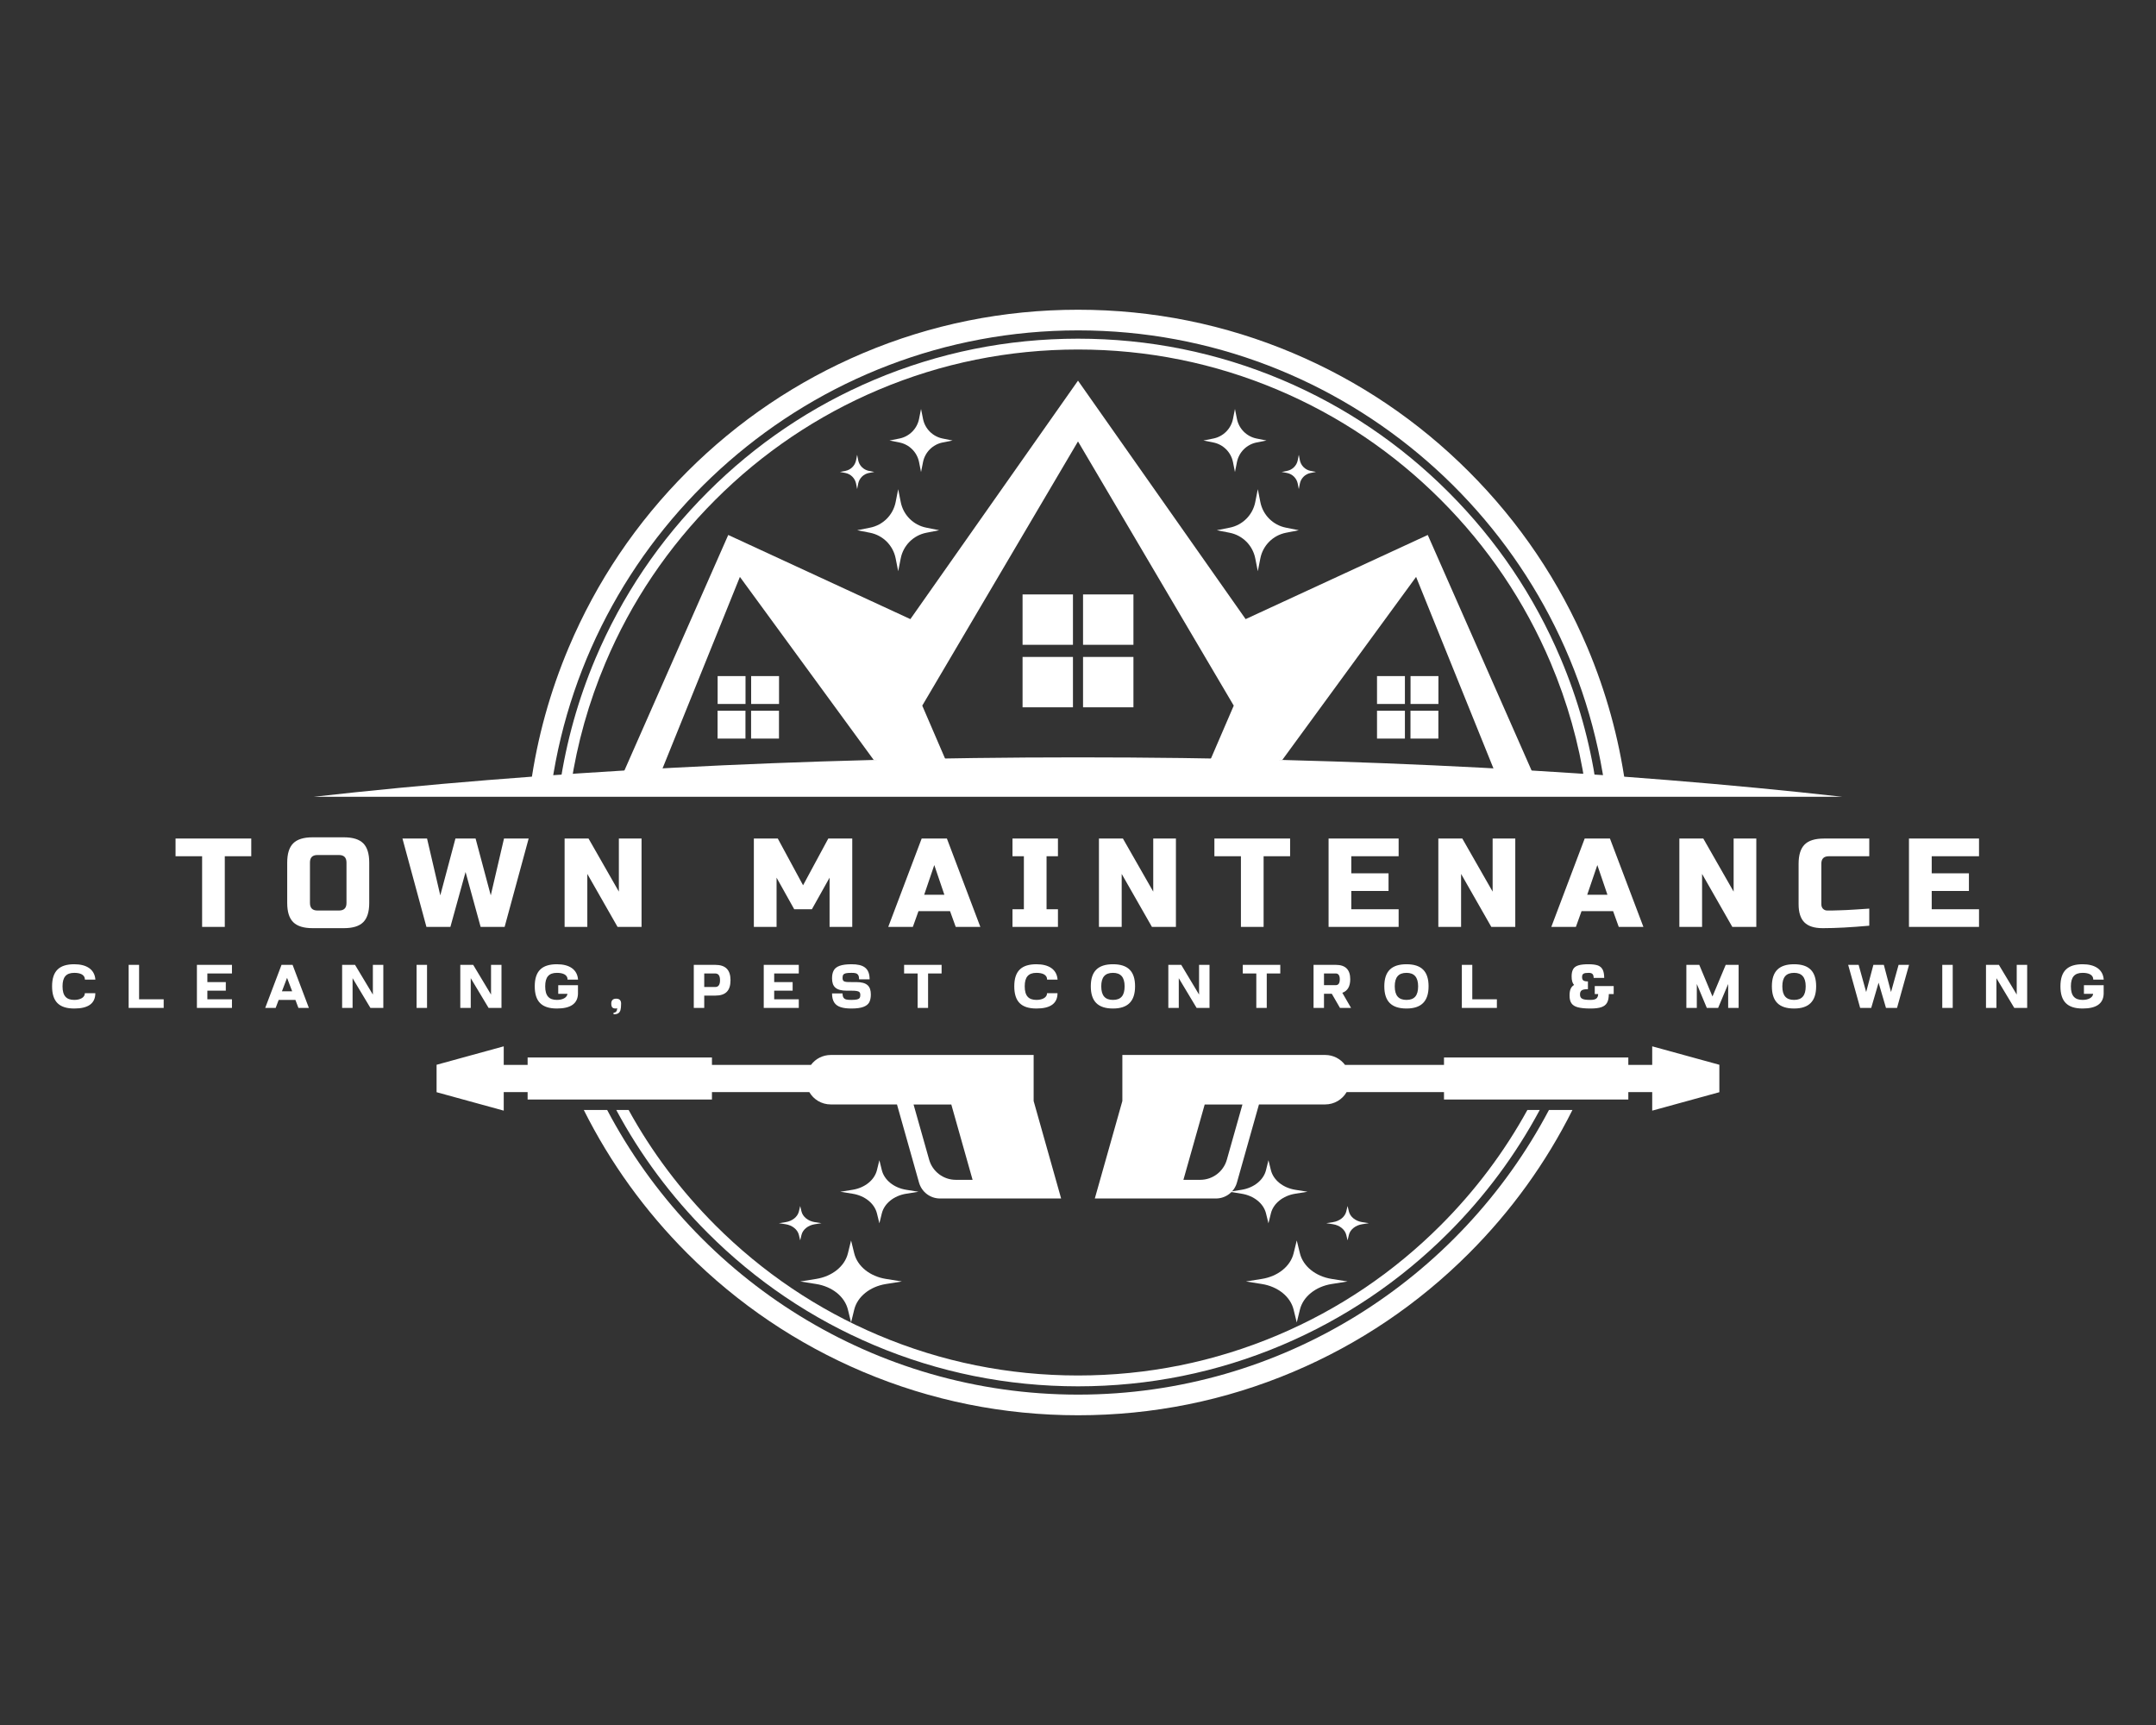 <?xml version="1.0" encoding="UTF-8" standalone="no"?>
<svg
   xmlns:dc="http://purl.org/dc/elements/1.1/"
   xmlns:cc="http://creativecommons.org/ns#"
   xmlns:rdf="http://www.w3.org/1999/02/22-rdf-syntax-ns#"
   xmlns:svg="http://www.w3.org/2000/svg"
   xmlns="http://www.w3.org/2000/svg"
   xmlns:sodipodi="http://sodipodi.sourceforge.net/DTD/sodipodi-0.dtd"
   xmlns:inkscape="http://www.inkscape.org/namespaces/inkscape"
   version="1.1"
   width="1280"
   height="1024"
   viewBox="0 0 1280 1024"
   xml:space="preserve"
   id="svg138"
   sodipodi:docname="townmaintenance_logo_white.svg"
   inkscape:version="0.92.5 (2060ec1f9f, 2020-04-08)"><rect x="0" y="0" width="1280" height="1024" fill="#333333" stroke="none"/><sodipodi:namedview
   pagecolor="#ffffff"
   bordercolor="#666666"
   borderopacity="1"
   objecttolerance="10"
   gridtolerance="10"
   guidetolerance="10"
   inkscape:pageopacity="0"
   inkscape:pageshadow="2"
   inkscape:window-width="1302"
   inkscape:window-height="704"
   id="namedview140"
   showgrid="false"
   inkscape:zoom="0.23046875"
   inkscape:cx="769.18497"
   inkscape:cy="659.33677"
   inkscape:window-x="64"
   inkscape:window-y="27"
   inkscape:window-maximized="1"
   inkscape:current-layer="g61" />
<desc
   id="desc2">Created with Fabric.js 5.3.0</desc>
<defs
   id="defs4">
<linearGradient
   gradientTransform="translate(-140.995,-97.11)"
   id="SVGID_6_12_180668-8"
   gradientUnits="userSpaceOnUse"
   x1="99.943"
   y1="97.115"
   x2="182.058"
   y2="97.115"><stop
     offset="2.13%"
     style="stop-color:rgb(142,199,63);stop-opacity: 1"
     id="stop54-8" /><stop
     offset="97.87%"
     style="stop-color:rgb(196,217,46);stop-opacity: 1"
     id="stop56-5" /></linearGradient></defs>
<g
   transform="matrix(1 0 0 1 640 512)"
   id="background-logo"
   style="fill:#ffffff">
<rect
   style="stroke:none;stroke-width:0;stroke-dasharray:none;stroke-linecap:butt;stroke-dashoffset:0;stroke-linejoin:miter;stroke-miterlimit:4;fill:#ffffff;fill-opacity:0;fill-rule:nonzero;opacity:1"
   paint-order="stroke"
   x="-640"
   y="-512"
   rx="0"
   ry="0"
   width="1280"
   height="1024"
   id="rect6" />
</g>
<g
   transform="matrix(1.921 0 0 1.921 640 512)"
   id="logo-logo">
<g
   style=""
   paint-order="stroke"
   id="g63">
		<g
   transform="matrix(1.792 0 0 1.792 5.684342e-14 -86.241)"
   id="g16"
   style="fill:#ffffff">
<linearGradient
   id="SVGID_1_7_180663"
   gradientUnits="userSpaceOnUse"
   gradientTransform="matrix(1 0 0 1 0 0)"
   x1="144.458"
   y1="85.931"
   x2="141.434"
   y2="140.359">
<stop
   offset="0%"
   style="stop-color:rgb(52,148,185);stop-opacity: 1"
   id="stop9" />
<stop
   offset="98.94%"
   style="stop-color:rgb(79,195,240);stop-opacity: 1"
   id="stop11" />
</linearGradient>
<path
   style="stroke:none;stroke-width:1;stroke-dasharray:none;stroke-linecap:butt;stroke-dashoffset:0;stroke-linejoin:miter;stroke-miterlimit:4;fill:#ffffff;fill-rule:nonzero;opacity:1"
   paint-order="stroke"
   transform=" translate(-141, -113.205)"
   d="M 140.13 123.79 L 131.44 123.79 L 131.44 115.1 L 140.13 115.1 L 140.13 123.79 z M 150.56 115.1 L 141.87 115.1 L 141.87 123.79 L 150.56 123.79 L 150.56 115.1 z M 203.16 129.18 L 198.35 129.18 L 198.35 133.99 L 203.16 133.99 L 203.16 129.18 z M 83.66 133.99 L 78.85 133.99 L 78.85 129.18 L 83.66 129.18 L 83.66 133.99 z M 89.44 133.99 L 84.63 133.99 L 84.63 129.18 L 89.44 129.18 L 89.44 133.99 z M 84.62 135.15 L 89.43 135.15 L 89.43 139.96 L 84.62 139.96 L 84.62 135.15 z M 61.58 148.17 L 80.68 104.85 L 112.09 119.36 L 141 78.24 L 169.91 119.36 L 201.32 104.85 L 220.42 148.17 L 213.89 148.17 L 202.82 120.78 L 199.31 112.08 L 176.23 143.65 L 163.59 144.19 L 167.86 134.28 L 141 88.72 L 114.14 134.28 L 118.41 144.19 L 105.77 143.65 L 82.69 112.08 L 79.18 120.78 L 68.11 148.17 L 61.58 148.17 z M 78.84 135.15 L 83.65 135.15 L 83.65 139.96 L 78.84 139.96 L 78.84 135.15 z M 131.44 125.88 L 140.13 125.88 L 140.13 134.57 L 131.44 134.57 L 131.44 125.88 z M 192.57 135.15 L 197.38 135.15 L 197.38 139.96 L 192.57 139.96 L 192.57 135.15 z M 198.34 135.15 L 203.15 135.15 L 203.15 139.96 L 198.34 139.96 L 198.34 135.15 z M 197.38 133.99 L 192.57 133.99 L 192.57 129.18 L 197.38 129.18 L 197.38 133.99 z M 141.87 125.88 L 150.56 125.88 L 150.56 134.57 L 141.87 134.57 L 141.87 125.88 z"
   stroke-linecap="round"
   id="path14" />
</g>
		<g
   transform="matrix(1.792 0 0 1.792 -0.009 80.318)"
   id="g25"
   style="fill:#ffffff">
<linearGradient
   id="SVGID_2_8_180664"
   gradientUnits="userSpaceOnUse"
   gradientTransform="matrix(1 0 0 1 0 0)"
   x1="30.383"
   y1="206.15"
   x2="251.618"
   y2="206.15">
<stop
   offset="0%"
   style="stop-color:rgb(52,148,185);stop-opacity: 1"
   id="stop18" />
<stop
   offset="98.94%"
   style="stop-color:rgb(79,195,240);stop-opacity: 1"
   id="stop20" />
</linearGradient>
<path
   style="stroke:none;stroke-width:1;stroke-dasharray:none;stroke-linecap:butt;stroke-dashoffset:0;stroke-linejoin:miter;stroke-miterlimit:4;fill:#ffffff;fill-rule:nonzero;opacity:1"
   paint-order="stroke"
   transform=" translate(-140.995, -206.15)"
   d="M 133.35 202.46 L 133.35 194.52 L 98.36 194.52 C 96.96 194.52 95.72 195.19 94.95 196.23 L 77.87 196.23 L 77.87 194.95 L 46.08 194.95 L 46.08 196.23 L 41.96 196.23 L 41.96 193.03 L 30.38 196.21 L 30.38 197.43 L 30.38 199.72 L 30.38 200.94 L 41.96 204.12 L 41.96 200.92 L 46.08 200.92 L 46.08 202.2 L 77.87 202.2 L 77.87 200.92 L 94.66 200.92 C 95.4 202.2 96.78 203.05 98.36 203.05 L 109.78 203.05 L 113.58 216.52 C 114.04 218.15 115.52 219.27 117.21 219.27 L 117.21 219.27 L 123.72 219.27 L 138.09 219.27 L 133.35 202.46 z M 119.92 216.05 C 117.79 216.05 115.91 214.63 115.33 212.58 L 112.64 203.06 L 119.15 203.06 L 122.82 216.05 L 119.92 216.05 z M 143.9 219.27 L 158.27 219.27 L 164.78 219.27 L 164.78 219.27 C 166.47 219.27 167.96 218.15 168.41 216.52 L 172.21 203.05 L 183.63 203.05 C 185.21 203.05 186.59 202.19 187.33 200.92 L 204.12 200.92 L 204.12 202.2 L 235.91 202.2 L 235.91 200.92 L 240.03 200.92 L 240.03 204.12 L 251.61 200.94 L 251.61 199.72 L 251.61 197.43 L 251.61 196.21 L 240.03 193.03 L 240.03 196.23 L 235.91 196.23 L 235.91 194.95 L 204.12 194.95 L 204.12 196.23 L 187.05 196.23 C 186.27 195.19 185.03 194.52 183.64 194.52 L 148.65 194.52 L 148.65 202.46 L 143.9 219.27 z M 159.18 216.05 L 162.85 203.06 L 169.36 203.06 L 166.67 212.58 C 166.09 214.63 164.22 216.05 162.08 216.05 L 159.18 216.05 z"
   stroke-linecap="round"
   id="path23" />
</g>
		<g
   transform="matrix(1.792 0 0 1.792 0.018 0)"
   id="g34"
   style="fill:#ffffff">
<linearGradient
   id="SVGID_3_9_180665"
   gradientUnits="userSpaceOnUse"
   gradientTransform="matrix(1 0 0 1 0 0)"
   x1="46.614"
   y1="161.328"
   x2="235.387"
   y2="161.328">
<stop
   offset="2.13%"
   style="stop-color:rgb(142,199,63);stop-opacity: 1"
   id="stop27" />
<stop
   offset="97.87%"
   style="stop-color:rgb(196,217,46);stop-opacity: 1"
   id="stop29" />
</linearGradient>
<path
   style="stroke:none;stroke-width:1;stroke-dasharray:none;stroke-linecap:butt;stroke-dashoffset:0;stroke-linejoin:miter;stroke-miterlimit:4;fill:#ffffff;fill-rule:nonzero;opacity:1"
   paint-order="stroke"
   transform=" translate(-141.01, -161.33)"
   d="M 46.61 147.97 C 47.75 139.81 49.95 131.87 53.18 124.23 C 57.98 112.88 64.85 102.69 73.61 93.93 C 82.36 85.18 92.56 78.31 103.91 73.5 C 115.66 68.53 128.14 66.01 141.01 66.01 C 153.88 66.01 166.36 68.53 178.11 73.5 C 189.46 78.3 199.65 85.17 208.41 93.93 C 217.17 102.69 224.03 112.88 228.84 124.23 C 232.07 131.87 234.26 139.81 235.41 147.97 L 231.81 147.97 C 225.32 103.68 187.08 69.57 141.02 69.57 C 94.96 69.57 56.72 103.68 50.23 147.97 L 46.61 147.97 z M 222.22 204.01 C 206.83 233.17 176.2 253.09 141.01 253.09 C 105.82 253.09 75.18 233.17 59.8 204.01 L 55.77 204.01 C 60.34 213.14 66.33 221.43 73.62 228.73 C 82.37 237.48 92.57 244.35 103.92 249.16 C 115.67 254.13 128.15 256.65 141.02 256.65 C 153.89 256.65 166.37 254.13 178.12 249.16 C 189.47 244.36 199.66 237.49 208.42 228.73 C 215.71 221.44 221.7 213.14 226.27 204.01 L 222.22 204.01 z"
   stroke-linecap="round"
   id="path32" />
</g>
		<g
   transform="matrix(1.792 0 0 1.792 0.018 0)"
   id="g43"
   style="fill:#ffffff">
<linearGradient
   id="SVGID_4_10_180666"
   gradientUnits="userSpaceOnUse"
   gradientTransform="matrix(1 0 0 1 0 0)"
   x1="51.649"
   y1="161.328"
   x2="230.351"
   y2="161.328">
<stop
   offset="0%"
   style="stop-color:rgb(52,148,185);stop-opacity: 1"
   id="stop36" />
<stop
   offset="98.94%"
   style="stop-color:rgb(79,195,240);stop-opacity: 1"
   id="stop38" />
</linearGradient>
<path
   style="stroke:none;stroke-width:1;stroke-dasharray:none;stroke-linecap:butt;stroke-dashoffset:0;stroke-linejoin:miter;stroke-miterlimit:4;fill:#ffffff;fill-rule:nonzero;opacity:1"
   paint-order="stroke"
   transform=" translate(-141.01, -161.33)"
   d="M 220.63 204.01 C 216.46 211.78 211.18 218.89 204.87 225.2 C 196.57 233.5 186.91 240.01 176.16 244.56 C 165.03 249.27 153.2 251.66 141 251.66 C 128.8 251.66 116.98 249.27 105.84 244.56 C 95.08 240.01 85.42 233.5 77.13 225.2 C 70.82 218.89 65.54 211.78 61.37 204.01 L 63.5 204.01 C 67.5 211.28 72.51 217.93 78.45 223.88 C 86.57 232 96.03 238.38 106.57 242.84 C 117.47 247.45 129.05 249.79 141 249.79 C 152.95 249.79 164.53 247.45 175.43 242.84 C 185.96 238.39 195.42 232.01 203.55 223.88 C 209.49 217.94 214.5 211.28 218.5 204.01 L 220.63 204.01 z M 53.55 147.97 C 54.64 140.74 56.63 133.69 59.5 126.9 C 63.95 116.37 70.33 106.91 78.46 98.78 C 86.58 90.66 96.05 84.28 106.58 79.82 C 117.48 75.21 129.06 72.87 141.01 72.87 C 152.96 72.87 164.54 75.21 175.44 79.82 C 185.97 84.27 195.43 90.65 203.56 98.78 C 211.68 106.9 218.06 116.36 222.52 126.9 C 225.39 133.68 227.38 140.73 228.47 147.97 L 230.37 147.97 C 229.26 140.48 227.22 133.19 224.25 126.17 C 219.7 115.41 213.19 105.75 204.89 97.46 C 196.59 89.16 186.93 82.65 176.18 78.1 C 165.03 73.39 153.2 71 141 71 C 128.8 71 116.98 73.39 105.84 78.1 C 95.08 82.65 85.42 89.16 77.13 97.46 C 68.83 105.76 62.32 115.42 57.77 126.17 C 54.8 133.19 52.76 140.48 51.65 147.97 L 53.55 147.97 z"
   stroke-linecap="round"
   id="path41" />
</g>
		<g
   transform="matrix(1.792 0 0 1.792 0 -26.396)"
   id="g52"
   style="fill:#ffffff">
<linearGradient
   id="SVGID_5_11_180667"
   gradientUnits="userSpaceOnUse"
   gradientTransform="matrix(1 0 0 1 0 0)"
   x1="9.164"
   y1="146.606"
   x2="272.837"
   y2="146.606">
<stop
   offset="2.13%"
   style="stop-color:rgb(142,199,63);stop-opacity: 1"
   id="stop45" />
<stop
   offset="97.87%"
   style="stop-color:rgb(196,217,46);stop-opacity: 1"
   id="stop47" />
</linearGradient>
<path
   style="stroke:none;stroke-width:1;stroke-dasharray:none;stroke-linecap:butt;stroke-dashoffset:0;stroke-linejoin:miter;stroke-miterlimit:4;fill:#ffffff;fill-rule:nonzero;opacity:1"
   paint-order="stroke"
   transform=" translate(-141, -146.6)"
   d="M 272.84 150 C 234.36 145.69 189.25 143.2 141 143.2 C 92.76 143.2 47.64 145.68 9.16 150 L 272.84 150 z"
   stroke-linecap="round"
   id="path50" />
</g>
		<g
   transform="matrix(1.792 0 0 1.792 -0.009 -115.083)"
   id="g61">
<linearGradient
   id="SVGID_6_12_180668"
   gradientUnits="userSpaceOnUse"
   gradientTransform="matrix(1 0 0 1 0 0)"
   x1="99.943"
   y1="97.115"
   x2="182.058"
   y2="97.115">
<stop
   offset="2.13%"
   style="stop-color:rgb(142,199,63);stop-opacity: 1"
   id="stop54" />
<stop
   offset="97.87%"
   style="stop-color:rgb(196,217,46);stop-opacity: 1"
   id="stop56" />
</linearGradient>
<path
   style="stroke:none;stroke-width:1;stroke-dasharray:none;stroke-linecap:butt;stroke-dashoffset:0;stroke-linejoin:miter;stroke-miterlimit:4;fill:#ffffff;fill-rule:nonzero;opacity:1"
   paint-order="stroke"
   transform=" translate(-140.995, -97.11)"
   d="M 114.27 84.83 C 114.61 86.54 115.95 87.88 117.66 88.22 L 119.37 88.56 L 117.66 88.9 C 115.95 89.24 114.61 90.58 114.27 92.29 L 113.93 94 L 113.59 92.29 C 113.25 90.58 111.91 89.24 110.2 88.9 L 108.49 88.56 L 110.2 88.22 C 111.91 87.88 113.25 86.54 113.59 84.83 L 113.93 83.12 L 114.27 84.83 z M 102.91 91.02 L 102.73 91.95 C 102.55 92.89 101.81 93.62 100.88 93.8 L 99.95 93.98 L 100.88 94.16 C 101.82 94.34 102.55 95.08 102.73 96.01 L 102.91 96.94 L 103.09 96.01 C 103.27 95.07 104.01 94.34 104.94 94.16 L 105.87 93.98 L 104.94 93.8 C 104 93.61 103.27 92.88 103.09 91.95 L 102.91 91.02 z M 109.99 96.96 L 109.55 99.18 C 109.11 101.41 107.37 103.15 105.14 103.59 L 102.92 104.03 L 105.14 104.47 C 107.37 104.91 109.11 106.65 109.55 108.88 L 109.99 111.1 L 110.43 108.88 C 110.87 106.65 112.61 104.91 114.84 104.47 L 117.06 104.03 L 114.84 103.59 C 112.61 103.15 110.87 101.41 110.43 99.18 L 109.99 96.96 z M 168.07 83.12 L 168.41 84.83 C 168.75 86.54 170.09 87.88 171.8 88.22 L 173.51 88.56 L 171.8 88.9 C 170.09 89.24 168.75 90.58 168.41 92.29 L 168.07 94 L 167.73 92.29 C 167.39 90.58 166.05 89.24 164.34 88.9 L 162.63 88.56 L 164.34 88.22 C 166.05 87.88 167.39 86.54 167.73 84.83 L 168.07 83.12 z M 178.9 91.95 C 178.72 92.89 177.98 93.62 177.05 93.8 L 176.12 93.98 L 177.05 94.16 C 177.99 94.34 178.72 95.08 178.9 96.01 L 179.08 96.94 L 179.26 96.01 C 179.44 95.07 180.18 94.34 181.11 94.16 L 182.04 93.98 L 181.11 93.8 C 180.17 93.61 179.44 92.88 179.26 91.95 L 179.08 91.02 L 178.9 91.95 z M 171.57 99.18 C 171.13 101.41 169.39 103.15 167.16 103.59 L 164.94 104.03 L 167.16 104.47 C 169.39 104.91 171.13 106.65 171.57 108.88 L 172.01 111.1 L 172.45 108.88 C 172.89 106.65 174.63 104.91 176.86 104.47 L 179.08 104.03 L 176.86 103.59 C 174.63 103.15 172.89 101.41 172.45 99.18 L 172.01 96.96 L 171.57 99.18 z"
   stroke-linecap="round"
   id="path59" />
<path
   inkscape:connector-curvature="0"
   style="opacity:1;fill:#ffffff;fill-rule:nonzero;stroke:none;stroke-width:1.113;stroke-linecap:butt;stroke-linejoin:miter;stroke-miterlimit:4;stroke-dasharray:none;stroke-dashoffset:0;paint-order:stroke"
   d="m -33.828,117.268 c 0.421,1.71 2.082,3.05 4.201,3.39 l 2.119,0.34 -2.119,0.34 c -2.119,0.34 -3.78,1.68 -4.201,3.39 l -0.421,1.71 -0.421,-1.71 c -0.421,-1.71 -2.082,-3.05 -4.201,-3.39 l -2.119,-0.34 2.119,-0.34 c 2.119,-0.34 3.78,-1.68 4.201,-3.39 l 0.421,-1.71 z m -14.079,6.19 -0.223,0.93 c -0.223,0.94 -1.14,1.67 -2.293,1.85 l -1.153,0.18 1.153,0.18 c 1.165,0.18 2.07,0.92 2.293,1.85 l 0.223,0.93 0.223,-0.93 c 0.223,-0.94 1.14,-1.67 2.293,-1.85 l 1.153,-0.18 -1.153,-0.18 c -1.165,-0.19 -2.07,-0.92 -2.293,-1.85 z m 8.775,5.94 -0.545,2.22 c -0.545,2.23 -2.702,3.97 -5.466,4.41 l -2.751,0.44 2.751,0.44 c 2.764,0.44 4.92,2.18 5.466,4.41 l 0.545,2.22 0.545,-2.22 c 0.545,-2.23 2.702,-3.97 5.466,-4.41 l 2.751,-0.44 -2.751,-0.44 c -2.764,-0.44 -4.92,-2.18 -5.466,-4.41 z m 71.983,-13.84 0.421,1.71 c 0.421,1.71 2.082,3.05 4.201,3.39 l 2.119,0.34 -2.119,0.34 c -2.119,0.34 -3.78,1.68 -4.201,3.39 l -0.421,1.71 -0.421,-1.71 c -0.421,-1.71 -2.082,-3.05 -4.201,-3.39 l -2.119,-0.34 2.119,-0.34 c 2.119,-0.34 3.78,-1.68 4.201,-3.39 z m 13.422,8.83 c -0.223,0.94 -1.14,1.67 -2.293,1.85 l -1.153,0.18 1.153,0.18 c 1.165,0.18 2.07,0.92 2.293,1.85 l 0.223,0.93 0.223,-0.93 c 0.223,-0.94 1.14,-1.67 2.293,-1.85 l 1.153,-0.18 -1.153,-0.18 c -1.165,-0.19 -2.07,-0.92 -2.293,-1.85 l -0.223,-0.93 z m -9.085,7.23 c -0.545,2.23 -2.702,3.97 -5.466,4.41 l -2.751,0.44 2.751,0.44 c 2.764,0.44 4.92,2.18 5.466,4.41 l 0.545,2.22 0.545,-2.22 c 0.545,-2.23 2.702,-3.97 5.466,-4.41 l 2.751,-0.44 -2.751,-0.44 c -2.764,-0.44 -4.92,-2.18 -5.466,-4.41 l -0.545,-2.22 z"
   id="path59-0" /></g>
</g>
</g>
<g
   transform="matrix(1.921 0 0 1.921 639.574 524.014)"
   id="text-logo"
   style="fill:#ffffff">
<g
   style="fill:#ffffff"
   paint-order="stroke"
   id="g69">
		<g
   transform="matrix(1 0 0 1 0 0)"
   id="text-logo-path-0"
   style="fill:#ffffff">
<path
   style="stroke:none;stroke-width:0;stroke-dasharray:none;stroke-linecap:butt;stroke-dashoffset:0;stroke-linejoin:miter;stroke-miterlimit:4;fill:#ffffff;fill-rule:nonzero;opacity:1"
   paint-order="stroke"
   transform=" translate(-279.065, 13.655)"
   d="M 8.59 -21.84 L 0.38 -21.84 L 0.38 -27.31 L 23.78 -27.31 L 23.78 -21.84 L 15.6 -21.84 L 15.6 0 L 8.59 0 L 8.59 -21.84 Z M 34.89 -7.41 L 34.89 -7.41 L 34.89 -19.88 Q 34.89 -23.98 36.74 -25.83 Q 38.59 -27.69 42.7 -27.69 L 42.7 -27.69 L 52.45 -27.69 Q 56.54 -27.69 58.39 -25.84 Q 60.24 -23.99 60.24 -19.88 L 60.24 -19.88 L 60.24 -7.41 Q 60.24 -3.31 58.39 -1.47 Q 56.54 0.38 52.45 0.38 L 52.45 0.38 L 42.7 0.38 Q 38.61 0.38 36.75 -1.47 Q 34.89 -3.31 34.89 -7.41 Z M 41.92 -19.88 L 41.92 -7.41 Q 41.92 -5.07 44.24 -5.07 L 44.24 -5.07 L 50.89 -5.07 Q 53.23 -5.07 53.21 -7.41 L 53.21 -7.41 L 53.21 -19.88 Q 53.21 -22.22 50.89 -22.22 L 50.89 -22.22 L 44.24 -22.22 Q 41.9 -22.22 41.92 -19.88 L 41.92 -19.88 Z M 77.92 0 L 70.51 -27.31 L 78.11 -27.31 L 82.2 -9.75 L 86.88 -27.31 L 93.11 -27.31 L 97.8 -9.75 L 101.89 -27.31 L 109.51 -27.31 L 102.08 0 L 94.67 0 L 90.01 -16.97 L 85.32 0 L 77.92 0 Z M 127.64 0 L 120.62 0 L 120.62 -27.31 L 128.02 -27.31 L 137.39 -10.91 L 137.39 -27.31 L 144.4 -27.31 L 144.4 0 L 136.99 0 L 127.64 -16.38 L 127.64 0 Z M 186.13 0 L 179.11 0 L 179.11 -27.31 L 186.51 -27.31 L 194.32 -12.87 L 202.11 -27.31 L 209.52 -27.31 L 209.52 0 L 202.51 0 L 202.51 -15.22 L 197.05 -5.47 L 191.58 -5.47 L 186.13 -15.22 L 186.13 0 Z M 228.24 0 L 220.64 0 L 230.97 -27.31 L 238.77 -27.31 L 249.11 0 L 241.5 0 L 239.74 -4.88 L 229.99 -4.88 L 228.24 0 Z M 234.87 -19.12 L 231.75 -9.94 L 237.99 -9.94 L 234.87 -19.12 Z M 273.09 0 L 259.04 0 L 259.04 -5.47 L 262.56 -5.47 L 262.56 -21.84 L 259.04 -21.84 L 259.04 -27.31 L 273.09 -27.31 L 273.09 -21.84 L 269.57 -21.84 L 269.57 -5.47 L 273.09 -5.47 L 273.09 0 Z M 292.79 0 L 285.76 0 L 285.76 -27.31 L 293.17 -27.31 L 302.54 -10.91 L 302.54 -27.31 L 309.55 -27.31 L 309.55 0 L 302.14 0 L 292.79 -16.38 L 292.79 0 Z M 329.64 -21.84 L 321.44 -21.84 L 321.44 -27.31 L 344.84 -27.31 L 344.84 -21.84 L 336.65 -21.84 L 336.65 0 L 329.64 0 L 329.64 -21.84 Z M 378.38 0 L 356.73 0 L 356.73 -27.31 L 378.38 -27.31 L 378.38 -21.84 L 363.75 -21.84 L 363.75 -16.57 L 375.26 -16.57 L 375.26 -11.12 L 363.75 -11.12 L 363.75 -5.47 L 378.38 -5.47 L 378.38 0 Z M 397.68 0 L 390.65 0 L 390.65 -27.31 L 398.06 -27.31 L 407.43 -10.91 L 407.43 -27.31 L 414.43 -27.31 L 414.43 0 L 407.03 0 L 397.68 -16.38 L 397.68 0 Z M 433.16 0 L 425.56 0 L 435.88 -27.31 L 443.69 -27.31 L 454.03 0 L 446.41 0 L 444.66 -4.88 L 434.91 -4.88 L 433.16 0 Z M 439.79 -19.12 L 436.66 -9.94 L 442.91 -9.94 L 439.79 -19.12 Z M 472.16 0 L 465.14 0 L 465.14 -27.31 L 472.54 -27.31 L 481.91 -10.91 L 481.91 -27.31 L 488.92 -27.31 L 488.92 0 L 481.51 0 L 472.16 -16.38 L 472.16 0 Z M 501.99 -7.03 L 501.99 -7.03 L 501.99 -19.5 Q 501.99 -23.59 503.84 -25.45 Q 505.68 -27.31 509.8 -27.31 L 509.8 -27.31 L 523.83 -27.31 L 523.83 -21.84 L 511.34 -21.84 Q 509 -21.84 509.02 -19.5 L 509.02 -19.5 L 509.02 -7.03 Q 509.02 -6.13 509.54 -5.6 Q 510.06 -5.07 510.88 -5.07 Q 511.7 -5.07 512.67 -5.08 Q 513.64 -5.1 514.7 -5.14 Q 515.76 -5.18 516.83 -5.22 Q 517.91 -5.26 519.6 -5.38 Q 521.3 -5.5 523.83 -5.66 L 523.83 -5.66 L 523.83 -0.38 Q 515.34 0.38 509.66 0.38 L 509.66 0.38 Q 509.53 0.38 509.4 0.38 L 509.4 0.38 Q 505.57 0.38 503.78 -1.41 Q 501.99 -3.2 501.99 -7.03 Z M 557.75 0 L 536.1 0 L 536.1 -27.31 L 557.75 -27.31 L 557.75 -21.84 L 543.13 -21.84 L 543.13 -16.57 L 554.63 -16.57 L 554.63 -11.12 L 543.13 -11.12 L 543.13 -5.47 L 557.75 -5.47 L 557.75 0 Z"
   stroke-linecap="round"
   id="path66" />
</g>
</g>
</g>
<g
   transform="matrix(1.921 0 0 1.921 639.945 587.257)"
   id="tagline-d4a1be32-2f71-4df5-bcd5-3079a59a8fdf-logo"
   style="fill:#ffffff">
<g
   style="fill:#ffffff"
   paint-order="stroke"
   id="g75">
		<g
   transform="matrix(1 0 0 1 0 0)"
   id="tagline-d4a1be32-2f71-4df5-bcd5-3079a59a8fdf-logo-path-0"
   style="fill:#ffffff">
<path
   style="stroke:none;stroke-width:0;stroke-dasharray:none;stroke-linecap:butt;stroke-dashoffset:0;stroke-linejoin:miter;stroke-miterlimit:4;fill:#ffffff;fill-rule:nonzero;opacity:1"
   paint-order="stroke"
   transform=" translate(-317.985, 5.755)"
   d="M 7.81 0.19 C 12.14 0.19 14.31 -1.39 14.31 -4.54 L 11.08 -4.54 C 11.08 -3.17 9.56 -2.47 7.81 -2.47 C 5.36 -2.47 4.18 -3.72 4.18 -6.67 C 4.18 -9.5 5.28 -10.83 7.81 -10.83 C 9.65 -10.83 11.1 -10.26 11.1 -8.74 L 14.33 -8.74 C 14.1 -11.91 11.61 -13.49 7.81 -13.49 C 3.17 -13.49 0.95 -11.4 0.95 -6.67 C 0.95 -2.03 3.04 0.19 7.81 0.19 Z M 24.61 0 L 35.44 0 L 35.44 -2.66 L 27.84 -2.66 L 27.84 -13.3 L 24.61 -13.3 Z M 45.71 0 L 56.54 0 L 56.54 -2.66 L 48.94 -2.66 L 48.94 -5.32 L 54.64 -5.32 L 54.64 -7.98 L 48.94 -7.98 L 48.94 -10.64 L 56.54 -10.64 L 56.54 -13.3 L 45.71 -13.3 Z M 77.08 0 L 80.31 0 L 75.28 -13.3 L 71.86 -13.3 L 66.82 0 L 70.05 0 L 70.98 -2.47 L 76.15 -2.47 Z M 75.15 -5.13 L 71.99 -5.13 L 73.57 -9.29 Z M 99.33 0 L 103.32 0 L 103.32 -13.3 L 100.09 -13.3 L 100.09 -4.12 L 94.58 -13.3 L 90.59 -13.3 L 90.59 0 L 93.82 0 L 93.82 -9.18 Z M 113.6 0 L 116.83 0 L 116.83 -13.3 L 113.6 -13.3 Z M 135.85 0 L 139.84 0 L 139.84 -13.3 L 136.61 -13.3 L 136.61 -4.12 L 131.1 -13.3 L 127.11 -13.3 L 127.11 0 L 130.34 0 L 130.34 -9.18 Z M 156.98 0.19 C 161.22 0.19 163.38 -1.33 163.48 -4.35 L 163.48 -7.01 L 157.38 -7.01 L 157.38 -4.35 L 160.23 -4.35 C 160.09 -3.12 158.65 -2.47 156.98 -2.47 C 154.53 -2.47 153.35 -3.72 153.35 -6.67 C 153.35 -9.5 154.45 -10.83 156.98 -10.83 C 158.82 -10.83 160.27 -10.26 160.27 -8.74 L 163.5 -8.74 C 163.27 -11.91 160.78 -13.49 156.98 -13.49 C 152.34 -13.49 150.12 -11.4 150.12 -6.67 C 150.12 -2.03 152.21 0.19 156.98 0.19 Z M 174.48 1.48 L 174.48 1.98 C 175.69 1.98 176.3 1.63 176.61 0.7 C 176.74 0.23 176.81 -0.44 176.81 -1.33 C 176.81 -2.34 176.3 -2.85 175.29 -2.85 C 174.29 -2.85 173.77 -2.34 173.77 -1.33 C 173.77 -0.28 174.12 0.19 175.1 0.19 C 175.31 0.19 175.47 0.15 175.6 0.08 C 175.58 1.01 175.2 1.48 174.48 1.48 Z M 199.27 0 L 202.5 0 L 202.5 -3.8 L 205.92 -3.8 C 209.09 -3.8 210.62 -5.28 210.62 -8.57 C 210.62 -11.7 209.13 -13.3 205.92 -13.3 L 199.27 -13.3 Z M 205.92 -6.46 L 202.5 -6.46 L 202.5 -10.64 L 205.87 -10.64 C 206.87 -10.64 207.38 -9.99 207.38 -8.55 C 207.38 -7.16 206.89 -6.46 205.92 -6.46 Z M 220.89 0 L 231.72 0 L 231.72 -2.66 L 224.12 -2.66 L 224.12 -5.32 L 229.82 -5.32 L 229.82 -7.98 L 224.12 -7.98 L 224.12 -10.64 L 231.72 -10.64 L 231.72 -13.3 L 220.89 -13.3 Z M 247.99 0.19 C 251.16 0.19 252.81 -0.49 253.5 -1.73 C 253.82 -2.36 253.99 -3.15 253.99 -4.14 C 253.99 -6.73 252.79 -7.98 249.43 -7.98 L 247.99 -7.98 C 246.66 -7.98 245.9 -7.98 245.52 -8.36 C 245.35 -8.53 245.25 -8.83 245.25 -9.25 C 245.25 -10.11 245.48 -10.51 246.26 -10.7 C 246.64 -10.79 247.23 -10.83 248.01 -10.83 C 249.13 -10.83 249.7 -10.73 250.08 -10.15 C 250.27 -9.86 250.36 -9.4 250.36 -8.82 L 253.61 -8.82 C 253.61 -12.31 251.71 -13.49 248.01 -13.49 C 244.83 -13.49 243.18 -12.81 242.52 -11.57 C 242.17 -10.94 242 -10.15 242 -9.16 C 242 -6.57 243.2 -5.32 246.56 -5.32 L 247.99 -5.32 C 249.26 -5.32 250.08 -5.24 250.48 -4.86 C 250.65 -4.67 250.74 -4.41 250.74 -4.05 C 250.74 -3.19 250.51 -2.81 249.75 -2.62 C 249.36 -2.53 248.77 -2.47 247.99 -2.47 C 246.62 -2.47 245.94 -2.58 245.56 -3.15 C 245.35 -3.44 245.25 -3.88 245.25 -4.48 L 242 -4.48 C 242 -2.07 242.93 -0.78 244.68 -0.23 C 245.54 0.06 246.64 0.19 247.99 0.19 Z M 268.45 0 L 271.68 0 L 271.68 -10.64 L 275.86 -10.64 L 275.86 -13.3 L 264.27 -13.3 L 264.27 -10.64 L 268.45 -10.64 Z M 305.18 0.19 C 309.51 0.19 311.68 -1.39 311.68 -4.54 L 308.45 -4.54 C 308.45 -3.17 306.93 -2.47 305.18 -2.47 C 302.73 -2.47 301.55 -3.72 301.55 -6.67 C 301.55 -9.5 302.65 -10.83 305.18 -10.83 C 307.02 -10.83 308.47 -10.26 308.47 -8.74 L 311.7 -8.74 C 311.47 -11.91 308.98 -13.49 305.18 -13.49 C 300.54 -13.49 298.32 -11.4 298.32 -6.67 C 298.32 -2.03 300.41 0.19 305.18 0.19 Z M 328.83 0.19 C 333.37 0.19 335.65 -2.01 335.65 -6.67 C 335.65 -11.23 333.53 -13.49 328.83 -13.49 C 324.25 -13.49 321.97 -11.36 321.97 -6.67 C 321.97 -2.09 324.12 0.19 328.83 0.19 Z M 325.2 -6.67 C 325.2 -9.46 326.34 -10.83 328.83 -10.83 C 331.21 -10.83 332.42 -9.5 332.42 -6.67 C 332.42 -3.86 331.32 -2.47 328.83 -2.47 C 326.4 -2.47 325.2 -3.78 325.2 -6.67 Z M 354.67 0 L 358.66 0 L 358.66 -13.3 L 355.43 -13.3 L 355.43 -4.12 L 349.92 -13.3 L 345.93 -13.3 L 345.93 0 L 349.16 0 L 349.16 -9.18 Z M 373.12 0 L 376.35 0 L 376.35 -10.64 L 380.53 -10.64 L 380.53 -13.3 L 368.94 -13.3 L 368.94 -10.64 L 373.12 -10.64 Z M 390.81 0 L 394.04 0 L 394.04 -4.37 L 396.45 -4.37 L 398.98 0 L 402.4 0 L 399.7 -4.67 C 401.34 -5.24 402.15 -6.65 402.15 -8.87 C 402.15 -11.82 400.67 -13.3 397.71 -13.3 L 390.81 -13.3 Z M 397.69 -7.03 L 394.04 -7.03 L 394.04 -10.64 L 397.69 -10.64 C 398.47 -10.64 398.92 -10.05 398.92 -8.85 C 398.92 -7.64 398.51 -7.03 397.69 -7.03 Z M 419.54 0.19 C 424.08 0.19 426.36 -2.01 426.36 -6.67 C 426.36 -11.23 424.23 -13.49 419.54 -13.49 C 414.96 -13.49 412.68 -11.36 412.68 -6.67 C 412.68 -2.09 414.83 0.19 419.54 0.19 Z M 415.91 -6.67 C 415.91 -9.46 417.05 -10.83 419.54 -10.83 C 421.91 -10.83 423.13 -9.5 423.13 -6.67 C 423.13 -3.86 422.03 -2.47 419.54 -2.47 C 417.11 -2.47 415.91 -3.78 415.91 -6.67 Z M 436.64 0 L 447.47 0 L 447.47 -2.66 L 439.87 -2.66 L 439.87 -13.3 L 436.64 -13.3 Z M 476.37 0.19 C 479.26 0.19 480.81 -0.32 481.52 -1.6 C 481.88 -2.22 482.05 -3.12 482.07 -4.27 L 483.57 -4.27 L 483.57 -6.75 L 477.72 -6.75 L 477.72 -4.27 L 478.78 -4.27 C 478.69 -2.93 478.06 -2.47 476.37 -2.47 C 474.11 -2.47 473.16 -2.77 473.16 -4.14 C 473.16 -5.42 473.82 -5.78 475.61 -5.78 L 475.61 -8.19 C 474.24 -8.19 473.8 -8.53 473.8 -9.54 C 473.8 -10.53 474.28 -10.83 475.8 -10.83 C 476.94 -10.83 477.36 -10.43 477.38 -9.27 L 480.64 -9.27 C 480.62 -11.42 480.07 -12.58 478.71 -13.11 C 478 -13.36 477.03 -13.49 475.8 -13.49 C 473.12 -13.49 471.71 -13.07 471.07 -12.01 C 470.74 -11.46 470.57 -10.72 470.57 -9.75 C 470.57 -8.51 470.8 -7.68 471.33 -7.09 C 470.33 -6.5 469.93 -5.49 469.93 -3.84 C 469.93 -1.77 470.65 -0.68 472.49 -0.19 C 473.42 0.06 474.72 0.19 476.37 0.19 Z M 512.35 0 L 515.85 0 L 518.95 -7.39 L 518.95 0 L 522.18 0 L 522.18 -13.3 L 518.19 -13.3 L 514.1 -3.53 L 510.02 -13.3 L 506.03 -13.3 L 506.03 0 L 509.26 0 L 509.26 -7.39 Z M 539.32 0.19 C 543.86 0.19 546.14 -2.01 546.14 -6.67 C 546.14 -11.23 544.01 -13.49 539.32 -13.49 C 534.74 -13.49 532.46 -11.36 532.46 -6.67 C 532.46 -2.09 534.6 0.19 539.32 0.19 Z M 535.69 -6.67 C 535.69 -9.46 536.83 -10.83 539.32 -10.83 C 541.69 -10.83 542.91 -9.5 542.91 -6.67 C 542.91 -3.86 541.8 -2.47 539.32 -2.47 C 536.88 -2.47 535.69 -3.78 535.69 -6.67 Z M 567.72 0 L 571.14 0 L 574.85 -13.3 L 571.62 -13.3 L 569.28 -4.9 L 567.06 -13.3 L 563.83 -13.3 L 561.6 -4.9 L 559.27 -13.3 L 556.04 -13.3 L 559.74 0 L 563.16 0 L 565.44 -7.79 Z M 585.12 0 L 588.35 0 L 588.35 -13.3 L 585.12 -13.3 Z M 607.37 0 L 611.36 0 L 611.36 -13.3 L 608.13 -13.3 L 608.13 -4.12 L 602.62 -13.3 L 598.63 -13.3 L 598.63 0 L 601.86 0 L 601.86 -9.18 Z M 628.5 0.19 C 632.74 0.19 634.9 -1.33 635 -4.35 L 635 -7.01 L 628.9 -7.01 L 628.9 -4.35 L 631.75 -4.35 C 631.62 -3.12 630.17 -2.47 628.5 -2.47 C 626.05 -2.47 624.87 -3.72 624.87 -6.67 C 624.87 -9.5 625.97 -10.83 628.5 -10.83 C 630.34 -10.83 631.79 -10.26 631.79 -8.74 L 635.02 -8.74 C 634.79 -11.91 632.3 -13.49 628.5 -13.49 C 623.87 -13.49 621.64 -11.4 621.64 -6.67 C 621.64 -2.03 623.73 0.19 628.5 0.19 Z"
   stroke-linecap="round"
   id="path72" />
</g>
</g>
</g>





<g
   transform="matrix(0.999 -0.052 0.052 0.999 335.166 406.954)"
   id="tagline-6b7817ea-8da0-4899-bde5-388d63d4fe26-logo-5">
<g
   style=""
   paint-order="stroke"
   id="g111">
		<g
   transform="matrix(1 0 0 1 0 0)"
   id="tagline-6b7817ea-8da0-4899-bde5-388d63d4fe26-logo-5-path-0">
<path
   style="stroke: none; stroke-width: 0; stroke-dasharray: none; stroke-linecap: butt; stroke-dashoffset: 0; stroke-linejoin: miter; stroke-miterlimit: 4; fill: rgb(178,211,52); fill-rule: nonzero; opacity: 1;"
   paint-order="stroke"
   transform=" translate(0, 0)"
   d=""
   stroke-linecap="round"
   id="path108" />
</g>
</g>
</g>




</svg>